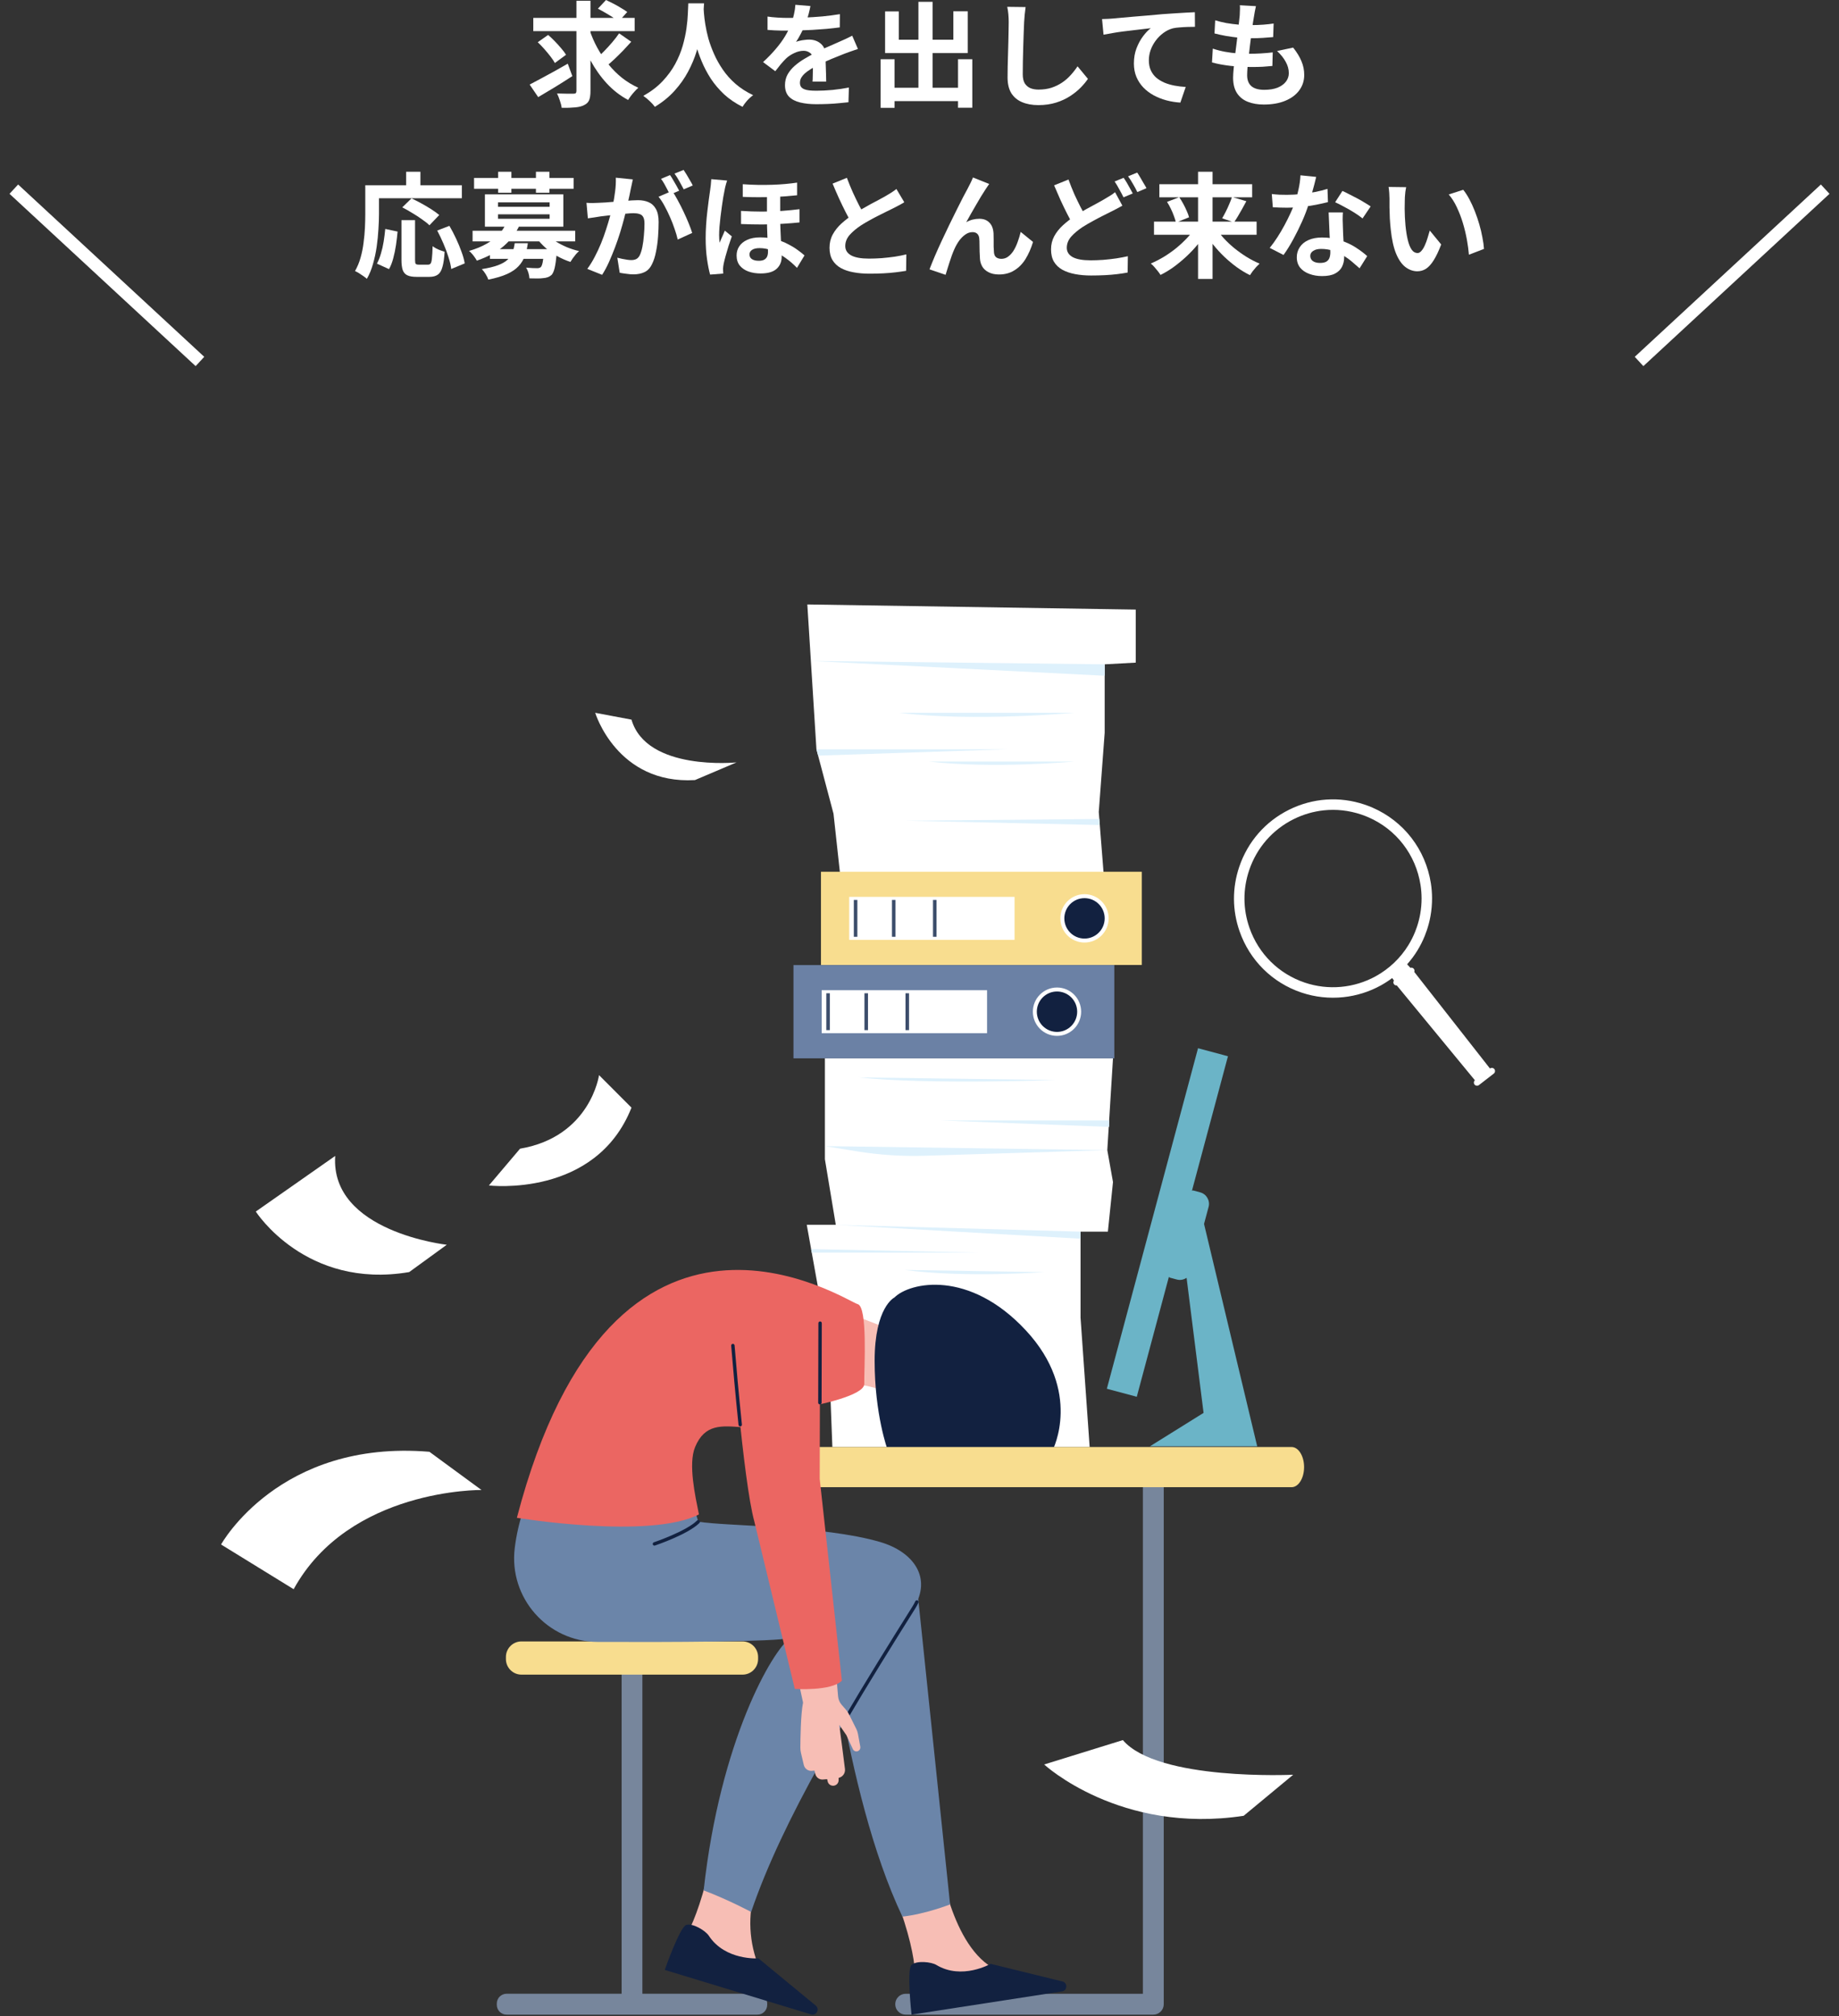 <svg width="290" height="318" viewBox="0 0 290 318" fill="none" xmlns="http://www.w3.org/2000/svg">
<rect x="0" y="0" width="290" height="318" fill="#333333" stroke="none"/>
<path d="M221.741 29.52C221.693 29.736 221.651 29.982 221.615 30.258C221.591 30.534 221.567 30.804 221.543 31.068C221.531 31.332 221.525 31.548 221.525 31.716C221.513 32.112 221.507 32.52 221.507 32.94C221.519 33.36 221.531 33.792 221.543 34.236C221.567 34.668 221.597 35.1 221.633 35.532C221.717 36.396 221.837 37.158 221.993 37.818C222.149 38.478 222.353 38.994 222.605 39.366C222.857 39.726 223.175 39.906 223.559 39.906C223.763 39.906 223.961 39.792 224.153 39.564C224.357 39.336 224.537 39.042 224.693 38.682C224.861 38.31 225.005 37.92 225.125 37.512C225.257 37.104 225.371 36.72 225.467 36.36L227.267 38.556C226.871 39.6 226.475 40.434 226.079 41.058C225.695 41.67 225.293 42.114 224.873 42.39C224.453 42.654 223.997 42.786 223.505 42.786C222.857 42.786 222.239 42.57 221.651 42.138C221.075 41.706 220.583 41.01 220.175 40.05C219.767 39.078 219.479 37.788 219.311 36.18C219.251 35.628 219.203 35.046 219.167 34.434C219.143 33.822 219.125 33.24 219.113 32.688C219.113 32.136 219.113 31.68 219.113 31.32C219.113 31.068 219.101 30.768 219.077 30.42C219.053 30.072 219.017 29.76 218.969 29.484L221.741 29.52ZM230.741 29.934C231.077 30.342 231.401 30.84 231.713 31.428C232.025 32.016 232.313 32.646 232.577 33.318C232.841 33.99 233.075 34.68 233.279 35.388C233.483 36.084 233.645 36.768 233.765 37.44C233.897 38.1 233.981 38.706 234.017 39.258L231.641 40.176C231.581 39.444 231.473 38.646 231.317 37.782C231.161 36.918 230.951 36.048 230.687 35.172C230.423 34.296 230.105 33.468 229.733 32.688C229.373 31.908 228.947 31.236 228.455 30.672L230.741 29.934Z" fill="white"/>
<path d="M200.554 30.6C200.938 30.648 201.346 30.684 201.778 30.708C202.222 30.72 202.612 30.726 202.948 30.726C203.692 30.726 204.442 30.684 205.198 30.6C205.966 30.516 206.704 30.408 207.412 30.276C208.12 30.132 208.762 29.97 209.338 29.79L209.41 31.878C208.894 32.01 208.276 32.148 207.556 32.292C206.848 32.424 206.098 32.538 205.306 32.634C204.514 32.718 203.734 32.76 202.966 32.76C202.606 32.76 202.24 32.754 201.868 32.742C201.496 32.73 201.112 32.712 200.716 32.688L200.554 30.6ZM207.556 27.9C207.484 28.2 207.388 28.59 207.268 29.07C207.148 29.55 207.01 30.054 206.854 30.582C206.71 31.11 206.554 31.632 206.386 32.148C206.122 33.012 205.774 33.93 205.342 34.902C204.91 35.874 204.442 36.822 203.938 37.746C203.434 38.67 202.924 39.492 202.408 40.212L200.23 39.096C200.638 38.592 201.04 38.034 201.436 37.422C201.832 36.81 202.204 36.18 202.552 35.532C202.9 34.884 203.212 34.26 203.488 33.66C203.776 33.048 204.004 32.496 204.172 32.004C204.4 31.368 204.598 30.66 204.766 29.88C204.946 29.088 205.048 28.344 205.072 27.648L207.556 27.9ZM211.768 33.498C211.744 33.882 211.732 34.266 211.732 34.65C211.744 35.022 211.756 35.406 211.768 35.802C211.78 36.078 211.792 36.432 211.804 36.864C211.828 37.284 211.852 37.734 211.876 38.214C211.9 38.682 211.918 39.132 211.93 39.564C211.954 39.984 211.966 40.32 211.966 40.572C211.966 41.124 211.852 41.628 211.624 42.084C211.396 42.528 211.03 42.882 210.526 43.146C210.034 43.41 209.356 43.542 208.492 43.542C207.748 43.542 207.076 43.428 206.476 43.2C205.876 42.984 205.396 42.66 205.036 42.228C204.676 41.784 204.496 41.232 204.496 40.572C204.496 39.984 204.652 39.456 204.964 38.988C205.276 38.508 205.726 38.136 206.314 37.872C206.914 37.596 207.634 37.458 208.474 37.458C209.53 37.458 210.502 37.608 211.39 37.908C212.278 38.196 213.076 38.568 213.784 39.024C214.492 39.48 215.098 39.936 215.602 40.392L214.396 42.318C214.072 42.03 213.7 41.706 213.28 41.346C212.872 40.986 212.41 40.65 211.894 40.338C211.39 40.026 210.838 39.768 210.238 39.564C209.65 39.36 209.014 39.258 208.33 39.258C207.814 39.258 207.4 39.36 207.088 39.564C206.776 39.768 206.62 40.032 206.62 40.356C206.62 40.692 206.752 40.962 207.016 41.166C207.292 41.37 207.676 41.472 208.168 41.472C208.576 41.472 208.9 41.406 209.14 41.274C209.38 41.13 209.548 40.932 209.644 40.68C209.74 40.416 209.788 40.122 209.788 39.798C209.788 39.522 209.776 39.132 209.752 38.628C209.728 38.124 209.698 37.566 209.662 36.954C209.638 36.342 209.614 35.73 209.59 35.118C209.566 34.506 209.542 33.966 209.518 33.498H211.768ZM214.864 34.452C214.516 34.164 214.084 33.858 213.568 33.534C213.052 33.21 212.518 32.904 211.966 32.616C211.426 32.316 210.952 32.076 210.544 31.896L211.696 30.114C212.02 30.258 212.386 30.438 212.794 30.654C213.214 30.858 213.634 31.074 214.054 31.302C214.486 31.53 214.882 31.758 215.242 31.986C215.614 32.202 215.914 32.394 216.142 32.562L214.864 34.452Z" fill="white"/>
<path d="M181.979 34.956H198.161V37.026H181.979V34.956ZM182.825 29.052H197.459V31.122H182.825V29.052ZM188.927 27.09H191.213V43.992H188.927V27.09ZM194.273 31.068L196.541 31.734C196.325 32.142 196.103 32.55 195.875 32.958C195.647 33.366 195.425 33.75 195.209 34.11C194.993 34.47 194.789 34.788 194.597 35.064L192.725 34.434C192.905 34.134 193.091 33.792 193.283 33.408C193.487 33.012 193.673 32.61 193.841 32.202C194.021 31.794 194.165 31.416 194.273 31.068ZM184.031 31.842L185.957 31.104C186.185 31.428 186.401 31.782 186.605 32.166C186.809 32.538 186.989 32.91 187.145 33.282C187.313 33.642 187.433 33.972 187.505 34.272L185.435 35.1C185.375 34.8 185.273 34.464 185.129 34.092C184.997 33.72 184.835 33.336 184.643 32.94C184.451 32.532 184.247 32.166 184.031 31.842ZM188.567 35.802L190.313 36.504C189.893 37.212 189.407 37.902 188.855 38.574C188.315 39.234 187.721 39.864 187.073 40.464C186.437 41.052 185.777 41.598 185.093 42.102C184.409 42.594 183.713 43.014 183.005 43.362C182.897 43.182 182.753 42.978 182.573 42.75C182.393 42.522 182.207 42.3 182.015 42.084C181.823 41.868 181.643 41.694 181.475 41.562C182.171 41.262 182.861 40.908 183.545 40.5C184.229 40.08 184.883 39.618 185.507 39.114C186.131 38.598 186.701 38.064 187.217 37.512C187.745 36.948 188.195 36.378 188.567 35.802ZM191.645 35.82C192.005 36.396 192.437 36.966 192.941 37.53C193.457 38.094 194.021 38.628 194.633 39.132C195.257 39.636 195.905 40.098 196.577 40.518C197.261 40.938 197.945 41.292 198.629 41.58C198.473 41.724 198.293 41.904 198.089 42.12C197.897 42.336 197.711 42.558 197.531 42.786C197.363 43.014 197.225 43.218 197.117 43.398C196.409 43.05 195.713 42.63 195.029 42.138C194.357 41.646 193.703 41.1 193.067 40.5C192.443 39.9 191.861 39.264 191.321 38.592C190.781 37.92 190.301 37.23 189.881 36.522L191.645 35.82Z" fill="white"/>
<path d="M176.992 32.436C176.704 32.604 176.41 32.766 176.11 32.922C175.822 33.066 175.516 33.222 175.192 33.39C174.82 33.57 174.388 33.786 173.896 34.038C173.416 34.278 172.906 34.548 172.366 34.848C171.826 35.136 171.28 35.454 170.728 35.802C169.984 36.294 169.378 36.804 168.91 37.332C168.454 37.86 168.226 38.442 168.226 39.078C168.226 39.714 168.538 40.206 169.162 40.554C169.786 40.89 170.728 41.058 171.988 41.058C172.6 41.058 173.26 41.034 173.968 40.986C174.676 40.926 175.366 40.848 176.038 40.752C176.722 40.644 177.328 40.53 177.856 40.41L177.82 42.984C177.316 43.08 176.764 43.164 176.164 43.236C175.576 43.308 174.94 43.362 174.256 43.398C173.572 43.434 172.834 43.452 172.042 43.452C171.154 43.452 170.326 43.38 169.558 43.236C168.79 43.092 168.118 42.864 167.542 42.552C166.978 42.24 166.534 41.82 166.21 41.292C165.898 40.764 165.742 40.11 165.742 39.33C165.742 38.574 165.91 37.884 166.246 37.26C166.582 36.636 167.038 36.06 167.614 35.532C168.19 35.004 168.832 34.506 169.54 34.038C170.116 33.666 170.686 33.324 171.25 33.012C171.826 32.688 172.366 32.394 172.87 32.13C173.386 31.854 173.824 31.608 174.184 31.392C174.52 31.2 174.82 31.02 175.084 30.852C175.36 30.684 175.612 30.504 175.84 30.312L176.992 32.436ZM168.496 28.314C168.784 29.106 169.09 29.874 169.414 30.618C169.75 31.35 170.08 32.034 170.404 32.67C170.74 33.306 171.046 33.87 171.322 34.362L169.288 35.568C168.964 35.016 168.628 34.398 168.28 33.714C167.932 33.03 167.584 32.31 167.236 31.554C166.9 30.786 166.564 30.012 166.228 29.232L168.496 28.314ZM177.19 28.044C177.346 28.26 177.514 28.518 177.694 28.818C177.874 29.118 178.042 29.418 178.198 29.718C178.366 30.018 178.51 30.282 178.63 30.51L177.172 31.122C176.992 30.75 176.77 30.33 176.506 29.862C176.254 29.382 176.008 28.968 175.768 28.62L177.19 28.044ZM179.332 27.216C179.488 27.444 179.656 27.714 179.836 28.026C180.016 28.326 180.19 28.626 180.358 28.926C180.538 29.214 180.682 29.466 180.79 29.682L179.35 30.294C179.17 29.91 178.942 29.484 178.666 29.016C178.402 28.548 178.144 28.146 177.892 27.81L179.332 27.216Z" fill="white"/>
<path d="M155.991 29.016C155.907 29.136 155.811 29.274 155.703 29.43C155.607 29.574 155.511 29.718 155.415 29.862C155.199 30.186 154.959 30.564 154.695 30.996C154.443 31.416 154.179 31.866 153.903 32.346C153.627 32.814 153.357 33.282 153.093 33.75C152.841 34.218 152.601 34.65 152.373 35.046C152.709 34.854 153.051 34.716 153.399 34.632C153.747 34.548 154.095 34.506 154.443 34.506C155.115 34.506 155.643 34.71 156.027 35.118C156.423 35.514 156.639 36.09 156.675 36.846C156.687 37.11 156.693 37.428 156.693 37.8C156.693 38.172 156.693 38.544 156.693 38.916C156.705 39.288 156.723 39.6 156.747 39.852C156.783 40.2 156.909 40.452 157.125 40.608C157.353 40.752 157.617 40.824 157.917 40.824C158.301 40.824 158.649 40.71 158.961 40.482C159.285 40.254 159.573 39.942 159.825 39.546C160.077 39.138 160.293 38.682 160.473 38.178C160.665 37.662 160.827 37.128 160.959 36.576L162.903 38.16C162.591 39.18 162.195 40.08 161.715 40.86C161.235 41.628 160.647 42.222 159.951 42.642C159.267 43.074 158.463 43.29 157.539 43.29C156.879 43.29 156.327 43.17 155.883 42.93C155.439 42.702 155.109 42.402 154.893 42.03C154.677 41.646 154.557 41.232 154.533 40.788C154.509 40.464 154.491 40.104 154.479 39.708C154.479 39.312 154.473 38.928 154.461 38.556C154.461 38.172 154.449 37.86 154.425 37.62C154.401 37.308 154.299 37.062 154.119 36.882C153.939 36.702 153.687 36.612 153.363 36.612C152.967 36.612 152.589 36.738 152.229 36.99C151.869 37.242 151.539 37.572 151.239 37.98C150.951 38.388 150.699 38.838 150.483 39.33C150.363 39.594 150.237 39.906 150.105 40.266C149.973 40.626 149.847 40.998 149.727 41.382C149.607 41.766 149.493 42.126 149.385 42.462C149.277 42.81 149.187 43.104 149.115 43.344L146.577 42.48C146.805 41.88 147.081 41.196 147.405 40.428C147.741 39.648 148.107 38.832 148.503 37.98C148.899 37.128 149.301 36.282 149.709 35.442C150.117 34.602 150.507 33.81 150.879 33.066C151.251 32.31 151.581 31.656 151.869 31.104C152.169 30.54 152.397 30.114 152.553 29.826C152.673 29.586 152.811 29.316 152.967 29.016C153.123 28.716 153.279 28.374 153.435 27.99L155.991 29.016Z" fill="white"/>
<path d="M142.6 31.896C142.336 32.064 142.054 32.226 141.754 32.382C141.466 32.538 141.154 32.7 140.818 32.868C140.542 33.012 140.2 33.18 139.792 33.372C139.396 33.564 138.964 33.78 138.496 34.02C138.04 34.248 137.578 34.494 137.11 34.758C136.642 35.01 136.204 35.268 135.796 35.532C135.052 36.024 134.446 36.534 133.978 37.062C133.522 37.59 133.294 38.172 133.294 38.808C133.294 39.444 133.606 39.936 134.23 40.284C134.854 40.62 135.79 40.788 137.038 40.788C137.662 40.788 138.322 40.764 139.018 40.716C139.726 40.656 140.422 40.578 141.106 40.482C141.79 40.374 142.396 40.254 142.924 40.122L142.888 42.714C142.384 42.798 141.832 42.876 141.232 42.948C140.644 43.02 140.002 43.074 139.306 43.11C138.622 43.146 137.89 43.164 137.11 43.164C136.21 43.164 135.376 43.092 134.608 42.948C133.852 42.816 133.186 42.594 132.61 42.282C132.046 41.97 131.602 41.55 131.278 41.022C130.966 40.494 130.81 39.846 130.81 39.078C130.81 38.31 130.978 37.614 131.314 36.99C131.65 36.366 132.106 35.79 132.682 35.262C133.27 34.734 133.912 34.236 134.608 33.768C135.04 33.48 135.496 33.204 135.976 32.94C136.456 32.664 136.924 32.4 137.38 32.148C137.848 31.896 138.28 31.668 138.676 31.464C139.084 31.248 139.42 31.062 139.684 30.906C140.032 30.702 140.338 30.516 140.602 30.348C140.866 30.18 141.118 30 141.358 29.808L142.6 31.896ZM133.546 28.044C133.846 28.836 134.158 29.598 134.482 30.33C134.818 31.062 135.148 31.746 135.472 32.382C135.808 33.018 136.114 33.588 136.39 34.092L134.356 35.298C134.032 34.746 133.696 34.128 133.348 33.444C133 32.76 132.652 32.04 132.304 31.284C131.956 30.516 131.62 29.742 131.296 28.962L133.546 28.044Z" fill="white"/>
<path d="M123.033 30.06C123.033 30.516 123.033 30.996 123.033 31.5C123.033 32.004 123.033 32.502 123.033 32.994C123.033 33.474 123.033 33.9 123.033 34.272C123.033 34.908 123.045 35.514 123.069 36.09C123.093 36.654 123.117 37.194 123.141 37.71C123.177 38.214 123.207 38.7 123.231 39.168C123.255 39.636 123.267 40.068 123.267 40.464C123.267 41.268 123.003 41.91 122.475 42.39C121.947 42.882 121.101 43.128 119.937 43.128C119.241 43.128 118.605 43.026 118.029 42.822C117.465 42.618 117.009 42.306 116.661 41.886C116.325 41.466 116.157 40.932 116.157 40.284C116.157 39.756 116.295 39.282 116.571 38.862C116.847 38.43 117.261 38.088 117.813 37.836C118.365 37.572 119.049 37.44 119.865 37.44C120.765 37.44 121.581 37.542 122.313 37.746C123.057 37.95 123.717 38.208 124.293 38.52C124.881 38.82 125.391 39.132 125.823 39.456C126.255 39.768 126.603 40.044 126.867 40.284L125.679 42.246C125.115 41.658 124.503 41.13 123.843 40.662C123.183 40.194 122.511 39.822 121.827 39.546C121.143 39.27 120.465 39.132 119.793 39.132C119.277 39.132 118.881 39.222 118.605 39.402C118.329 39.582 118.191 39.822 118.191 40.122C118.191 40.458 118.323 40.71 118.587 40.878C118.851 41.046 119.205 41.13 119.649 41.13C120.009 41.13 120.291 41.076 120.495 40.968C120.711 40.848 120.867 40.686 120.963 40.482C121.059 40.266 121.107 40.014 121.107 39.726C121.107 39.45 121.101 39.108 121.089 38.7C121.077 38.292 121.053 37.842 121.017 37.35C120.993 36.846 120.975 36.342 120.963 35.838C120.951 35.322 120.945 34.83 120.945 34.362C120.945 33.87 120.945 33.348 120.945 32.796C120.945 32.232 120.945 31.71 120.945 31.23C120.945 30.738 120.945 30.348 120.945 30.06H123.033ZM116.859 33.264C117.987 33.336 119.091 33.372 120.171 33.372C121.263 33.372 122.307 33.336 123.303 33.264C124.299 33.192 125.223 33.102 126.075 32.994V35.082C125.295 35.166 124.401 35.238 123.393 35.298C122.397 35.358 121.341 35.394 120.225 35.406C119.121 35.406 117.999 35.382 116.859 35.334V33.264ZM117.129 29.052C117.945 29.112 118.743 29.148 119.523 29.16C120.315 29.172 121.077 29.166 121.809 29.142C122.541 29.118 123.231 29.076 123.879 29.016C124.539 28.956 125.145 28.884 125.697 28.8V30.798C125.157 30.858 124.563 30.912 123.915 30.96C123.267 31.008 122.571 31.044 121.827 31.068C121.095 31.092 120.333 31.104 119.541 31.104C118.761 31.104 117.957 31.086 117.129 31.05V29.052ZM114.663 28.476C114.615 28.596 114.561 28.764 114.501 28.98C114.441 29.196 114.387 29.406 114.339 29.61C114.303 29.814 114.273 29.97 114.249 30.078C114.189 30.33 114.123 30.672 114.051 31.104C113.979 31.524 113.907 32.004 113.835 32.544C113.763 33.084 113.691 33.636 113.619 34.2C113.559 34.752 113.505 35.28 113.457 35.784C113.421 36.276 113.403 36.702 113.403 37.062C113.403 37.242 113.409 37.446 113.421 37.674C113.433 37.902 113.451 38.106 113.475 38.286C113.559 38.082 113.649 37.872 113.745 37.656C113.841 37.428 113.937 37.212 114.033 37.008C114.129 36.792 114.219 36.582 114.303 36.378L115.401 37.278C115.233 37.77 115.059 38.286 114.879 38.826C114.711 39.366 114.561 39.876 114.429 40.356C114.297 40.836 114.195 41.244 114.123 41.58C114.099 41.7 114.075 41.844 114.051 42.012C114.027 42.168 114.015 42.3 114.015 42.408C114.027 42.504 114.033 42.618 114.033 42.75C114.033 42.894 114.039 43.026 114.051 43.146L111.981 43.308C111.801 42.672 111.639 41.862 111.495 40.878C111.351 39.882 111.279 38.772 111.279 37.548C111.279 36.876 111.303 36.174 111.351 35.442C111.399 34.698 111.465 33.984 111.549 33.3C111.633 32.604 111.711 31.974 111.783 31.41C111.867 30.834 111.933 30.372 111.981 30.024C112.017 29.784 112.053 29.502 112.089 29.178C112.125 28.854 112.149 28.548 112.161 28.26L114.663 28.476Z" fill="white"/>
<path d="M99.795 28.296C99.747 28.524 99.693 28.776 99.633 29.052C99.573 29.316 99.519 29.562 99.471 29.79C99.423 30.054 99.363 30.354 99.291 30.69C99.219 31.014 99.147 31.344 99.075 31.68C99.015 32.004 98.949 32.322 98.877 32.634C98.757 33.15 98.607 33.75 98.427 34.434C98.247 35.118 98.037 35.856 97.797 36.648C97.557 37.428 97.287 38.214 96.987 39.006C96.687 39.798 96.369 40.572 96.033 41.328C95.697 42.072 95.337 42.744 94.953 43.344L92.613 42.408C93.033 41.844 93.423 41.214 93.783 40.518C94.155 39.81 94.491 39.09 94.791 38.358C95.091 37.614 95.355 36.882 95.583 36.162C95.823 35.43 96.027 34.752 96.195 34.128C96.375 33.504 96.513 32.97 96.609 32.526C96.777 31.71 96.909 30.924 97.005 30.168C97.101 29.412 97.137 28.698 97.113 28.026L99.795 28.296ZM105.987 30.114C106.275 30.51 106.569 30.996 106.869 31.572C107.181 32.136 107.487 32.736 107.787 33.372C108.087 34.008 108.357 34.62 108.597 35.208C108.837 35.796 109.023 36.306 109.155 36.738L106.869 37.782C106.761 37.278 106.599 36.72 106.383 36.108C106.179 35.496 105.939 34.878 105.663 34.254C105.387 33.618 105.093 33.018 104.781 32.454C104.481 31.89 104.169 31.416 103.845 31.032L105.987 30.114ZM92.487 31.986C92.811 32.01 93.129 32.022 93.441 32.022C93.765 32.01 94.089 31.998 94.413 31.986C94.713 31.974 95.073 31.956 95.493 31.932C95.913 31.896 96.357 31.86 96.825 31.824C97.305 31.788 97.785 31.752 98.265 31.716C98.745 31.668 99.189 31.632 99.597 31.608C100.005 31.584 100.341 31.572 100.605 31.572C101.253 31.572 101.817 31.68 102.297 31.896C102.777 32.1 103.155 32.454 103.431 32.958C103.719 33.462 103.863 34.146 103.863 35.01C103.863 35.718 103.833 36.486 103.773 37.314C103.713 38.142 103.605 38.934 103.449 39.69C103.305 40.446 103.101 41.088 102.837 41.616C102.549 42.24 102.153 42.672 101.649 42.912C101.157 43.152 100.569 43.272 99.885 43.272C99.549 43.272 99.183 43.242 98.787 43.182C98.391 43.134 98.037 43.08 97.725 43.02L97.347 40.644C97.575 40.704 97.827 40.764 98.103 40.824C98.391 40.884 98.661 40.932 98.913 40.968C99.177 41.004 99.387 41.022 99.543 41.022C99.843 41.022 100.107 40.968 100.335 40.86C100.563 40.74 100.749 40.536 100.893 40.248C101.061 39.9 101.199 39.45 101.307 38.898C101.415 38.346 101.493 37.752 101.541 37.116C101.601 36.468 101.631 35.85 101.631 35.262C101.631 34.782 101.559 34.428 101.415 34.2C101.283 33.972 101.085 33.822 100.821 33.75C100.569 33.666 100.257 33.624 99.885 33.624C99.609 33.624 99.237 33.648 98.769 33.696C98.301 33.732 97.797 33.78 97.257 33.84C96.729 33.888 96.237 33.942 95.781 34.002C95.325 34.062 94.971 34.104 94.719 34.128C94.455 34.176 94.119 34.23 93.711 34.29C93.315 34.338 92.979 34.386 92.703 34.434L92.487 31.986ZM105.663 27.612C105.819 27.828 105.981 28.086 106.149 28.386C106.329 28.686 106.503 28.986 106.671 29.286C106.839 29.586 106.983 29.85 107.103 30.078L105.645 30.708C105.525 30.456 105.387 30.18 105.231 29.88C105.075 29.58 104.913 29.28 104.745 28.98C104.577 28.68 104.409 28.422 104.241 28.206L105.663 27.612ZM107.805 26.802C107.961 27.03 108.129 27.294 108.309 27.594C108.489 27.894 108.663 28.194 108.831 28.494C109.011 28.794 109.149 29.046 109.245 29.25L107.823 29.862C107.631 29.49 107.403 29.07 107.139 28.602C106.875 28.122 106.617 27.714 106.365 27.378L107.805 26.802Z" fill="white"/>
<path d="M77.26 39.294H86.548V40.824H77.26V39.294ZM74.524 36.396H90.706V38.07H74.524V36.396ZM79.78 35.298L81.886 35.622C81.31 36.822 80.494 37.884 79.438 38.808C78.382 39.72 76.966 40.488 75.19 41.112C75.118 40.956 75.01 40.782 74.866 40.59C74.734 40.386 74.584 40.194 74.416 40.014C74.26 39.822 74.11 39.678 73.966 39.582C75.058 39.258 75.988 38.874 76.756 38.43C77.536 37.986 78.172 37.5 78.664 36.972C79.156 36.432 79.528 35.874 79.78 35.298ZM86.296 36.954C86.632 37.338 87.064 37.704 87.592 38.052C88.132 38.388 88.72 38.694 89.356 38.97C89.992 39.234 90.646 39.444 91.318 39.6C91.162 39.732 90.994 39.9 90.814 40.104C90.646 40.308 90.484 40.518 90.328 40.734C90.184 40.938 90.058 41.13 89.95 41.31C89.254 41.082 88.57 40.782 87.898 40.41C87.238 40.026 86.626 39.594 86.062 39.114C85.51 38.622 85.03 38.106 84.622 37.566L86.296 36.954ZM85.792 39.294H87.826C87.826 39.294 87.82 39.384 87.808 39.564C87.808 39.744 87.802 39.894 87.79 40.014C87.694 40.998 87.586 41.748 87.466 42.264C87.346 42.768 87.184 43.134 86.98 43.362C86.788 43.53 86.584 43.65 86.368 43.722C86.152 43.806 85.912 43.854 85.648 43.866C85.42 43.902 85.114 43.92 84.73 43.92C84.346 43.92 83.932 43.914 83.488 43.902C83.476 43.638 83.422 43.344 83.326 43.02C83.23 42.708 83.11 42.438 82.966 42.21C83.326 42.246 83.668 42.27 83.992 42.282C84.316 42.294 84.556 42.3 84.712 42.3C84.952 42.3 85.138 42.246 85.27 42.138C85.39 42.03 85.492 41.778 85.576 41.382C85.66 40.986 85.732 40.368 85.792 39.528V39.294ZM81.166 38.358H83.236C83.14 39.102 82.978 39.78 82.75 40.392C82.534 40.992 82.204 41.526 81.76 41.994C81.328 42.462 80.728 42.87 79.96 43.218C79.192 43.566 78.208 43.86 77.008 44.1C76.924 43.848 76.78 43.554 76.576 43.218C76.372 42.894 76.174 42.636 75.982 42.444C77.038 42.276 77.884 42.072 78.52 41.832C79.168 41.592 79.672 41.304 80.032 40.968C80.392 40.632 80.65 40.248 80.806 39.816C80.974 39.384 81.094 38.898 81.166 38.358ZM74.758 28.062H90.454V29.772H74.758V28.062ZM78.556 27.09H80.644V30.402H78.556V27.09ZM84.514 27.09H86.638V30.402H84.514V27.09ZM78.538 33.804V34.506H86.674V33.804H78.538ZM78.538 31.914V32.616H86.674V31.914H78.538ZM76.468 30.654H88.834V35.748H76.468V30.654Z" fill="white"/>
<path d="M63.309 34.722H65.451V40.986C65.451 41.322 65.487 41.532 65.559 41.616C65.643 41.7 65.805 41.742 66.045 41.742C66.117 41.742 66.213 41.742 66.333 41.742C66.465 41.742 66.609 41.742 66.765 41.742C66.921 41.742 67.065 41.742 67.197 41.742C67.329 41.742 67.431 41.742 67.503 41.742C67.683 41.742 67.821 41.676 67.917 41.544C68.013 41.4 68.079 41.118 68.115 40.698C68.163 40.278 68.199 39.654 68.223 38.826C68.379 38.946 68.565 39.066 68.781 39.186C69.009 39.306 69.243 39.408 69.483 39.492C69.723 39.576 69.933 39.648 70.113 39.708C70.053 40.728 69.939 41.526 69.771 42.102C69.615 42.678 69.375 43.08 69.051 43.308C68.727 43.548 68.277 43.668 67.701 43.668C67.617 43.668 67.479 43.668 67.287 43.668C67.107 43.668 66.909 43.668 66.693 43.668C66.489 43.668 66.297 43.668 66.117 43.668C65.937 43.668 65.799 43.668 65.703 43.668C65.067 43.668 64.575 43.584 64.227 43.416C63.891 43.26 63.651 42.984 63.507 42.588C63.375 42.192 63.309 41.664 63.309 41.004V34.722ZM60.753 36.108L62.697 36.522C62.637 37.206 62.553 37.914 62.445 38.646C62.337 39.378 62.193 40.074 62.013 40.734C61.845 41.382 61.623 41.952 61.347 42.444L59.439 41.58C59.691 41.112 59.901 40.584 60.069 39.996C60.249 39.408 60.393 38.778 60.501 38.106C60.609 37.434 60.693 36.768 60.753 36.108ZM63.435 32.706L64.893 31.284C65.373 31.512 65.889 31.776 66.441 32.076C66.993 32.376 67.521 32.688 68.025 33.012C68.529 33.336 68.943 33.636 69.267 33.912L67.719 35.532C67.431 35.244 67.041 34.932 66.549 34.596C66.069 34.248 65.553 33.912 65.001 33.588C64.461 33.252 63.939 32.958 63.435 32.706ZM68.943 36.36L70.869 35.622C71.229 36.234 71.577 36.9 71.913 37.62C72.249 38.328 72.537 39.024 72.777 39.708C73.029 40.38 73.197 40.992 73.281 41.544L71.157 42.426C71.097 41.886 70.953 41.268 70.725 40.572C70.509 39.864 70.245 39.15 69.933 38.43C69.621 37.698 69.291 37.008 68.943 36.36ZM64.047 27.09H66.297V30.384H64.047V27.09ZM58.611 29.214H72.831V31.266H58.611V29.214ZM57.603 29.214H59.763V33.75C59.763 34.482 59.733 35.292 59.673 36.18C59.625 37.056 59.535 37.962 59.403 38.898C59.271 39.822 59.079 40.722 58.827 41.598C58.587 42.474 58.263 43.266 57.855 43.974C57.723 43.854 57.537 43.71 57.297 43.542C57.069 43.386 56.835 43.23 56.595 43.074C56.355 42.93 56.151 42.822 55.983 42.75C56.355 42.102 56.649 41.394 56.865 40.626C57.081 39.858 57.237 39.072 57.333 38.268C57.441 37.464 57.513 36.678 57.549 35.91C57.585 35.13 57.603 34.41 57.603 33.75V29.214Z" fill="white"/>
<path d="M198.054 0.972C197.982 1.296 197.922 1.584 197.874 1.836C197.826 2.088 197.784 2.334 197.748 2.574C197.7 2.826 197.64 3.192 197.568 3.672C197.508 4.14 197.436 4.674 197.352 5.274C197.28 5.862 197.202 6.48 197.118 7.128C197.046 7.764 196.974 8.388 196.902 9C196.83 9.612 196.77 10.17 196.722 10.674C196.686 11.178 196.668 11.58 196.668 11.88C196.668 12.624 196.89 13.194 197.334 13.59C197.79 13.974 198.462 14.166 199.35 14.166C200.19 14.166 200.898 14.052 201.474 13.824C202.05 13.584 202.488 13.266 202.788 12.87C203.088 12.474 203.238 12.03 203.238 11.538C203.238 10.926 203.076 10.332 202.752 9.756C202.44 9.168 201.984 8.598 201.384 8.046L203.922 7.506C204.522 8.262 204.96 8.982 205.236 9.666C205.524 10.338 205.668 11.058 205.668 11.826C205.668 12.726 205.41 13.53 204.894 14.238C204.378 14.946 203.64 15.498 202.68 15.894C201.732 16.29 200.598 16.488 199.278 16.488C198.342 16.488 197.508 16.344 196.776 16.056C196.044 15.768 195.474 15.312 195.066 14.688C194.658 14.064 194.454 13.254 194.454 12.258C194.454 11.886 194.484 11.394 194.544 10.782C194.604 10.158 194.676 9.474 194.76 8.73C194.856 7.974 194.952 7.212 195.048 6.444C195.144 5.664 195.228 4.926 195.3 4.23C195.384 3.534 195.45 2.934 195.498 2.43C195.522 2.01 195.534 1.692 195.534 1.476C195.546 1.248 195.54 1.032 195.516 0.828L198.054 0.972ZM191.628 3.204C192.168 3.372 192.756 3.516 193.392 3.636C194.028 3.744 194.682 3.828 195.354 3.888C196.026 3.936 196.662 3.96 197.262 3.96C197.97 3.96 198.63 3.936 199.242 3.888C199.854 3.84 200.388 3.78 200.844 3.708L200.772 5.85C200.232 5.898 199.692 5.94 199.152 5.976C198.612 6.012 197.964 6.03 197.208 6.03C196.596 6.03 195.96 6 195.3 5.94C194.64 5.868 193.986 5.778 193.338 5.67C192.69 5.55 192.084 5.418 191.52 5.274L191.628 3.204ZM191.25 7.668C191.898 7.884 192.552 8.052 193.212 8.172C193.884 8.292 194.544 8.376 195.192 8.424C195.852 8.46 196.482 8.478 197.082 8.478C197.634 8.478 198.228 8.46 198.864 8.424C199.512 8.388 200.124 8.334 200.7 8.262L200.646 10.404C200.142 10.452 199.626 10.494 199.098 10.53C198.57 10.554 198.024 10.566 197.46 10.566C196.26 10.566 195.108 10.506 194.004 10.386C192.9 10.254 191.94 10.074 191.124 9.846L191.25 7.668Z" fill="white"/>
<path d="M173.787 3.006C174.147 2.994 174.489 2.982 174.813 2.97C175.137 2.946 175.389 2.928 175.569 2.916C175.941 2.88 176.397 2.838 176.937 2.79C177.477 2.742 178.083 2.688 178.755 2.628C179.439 2.568 180.165 2.508 180.933 2.448C181.701 2.376 182.499 2.304 183.327 2.232C183.951 2.184 184.575 2.142 185.199 2.106C185.823 2.058 186.411 2.022 186.963 1.998C187.527 1.962 188.013 1.938 188.421 1.926L188.439 4.23C188.115 4.23 187.743 4.236 187.323 4.248C186.903 4.26 186.483 4.284 186.063 4.32C185.655 4.344 185.289 4.392 184.965 4.464C184.425 4.608 183.921 4.854 183.453 5.202C182.997 5.538 182.595 5.94 182.247 6.408C181.899 6.876 181.629 7.38 181.437 7.92C181.257 8.448 181.167 8.982 181.167 9.522C181.167 10.11 181.269 10.632 181.473 11.088C181.677 11.532 181.959 11.916 182.319 12.24C182.691 12.552 183.123 12.816 183.615 13.032C184.107 13.236 184.635 13.392 185.199 13.5C185.775 13.608 186.369 13.68 186.981 13.716L186.135 16.182C185.379 16.134 184.641 16.014 183.921 15.822C183.213 15.63 182.547 15.366 181.923 15.03C181.311 14.694 180.771 14.286 180.303 13.806C179.835 13.314 179.469 12.756 179.205 12.132C178.941 11.496 178.809 10.788 178.809 10.008C178.809 9.132 178.947 8.334 179.223 7.614C179.499 6.894 179.841 6.264 180.249 5.724C180.657 5.172 181.065 4.746 181.473 4.446C181.137 4.482 180.729 4.53 180.249 4.59C179.781 4.638 179.271 4.698 178.719 4.77C178.179 4.83 177.627 4.896 177.063 4.968C176.499 5.04 175.953 5.124 175.425 5.22C174.909 5.304 174.441 5.388 174.021 5.472L173.787 3.006Z" fill="white"/>
<path d="M161.732 1.116C161.684 1.488 161.636 1.89 161.588 2.322C161.552 2.754 161.522 3.15 161.498 3.51C161.486 4.002 161.462 4.602 161.426 5.31C161.402 6.006 161.378 6.738 161.354 7.506C161.342 8.274 161.324 9.03 161.3 9.774C161.288 10.518 161.282 11.166 161.282 11.718C161.282 12.318 161.39 12.798 161.606 13.158C161.834 13.506 162.134 13.758 162.506 13.914C162.878 14.058 163.298 14.13 163.766 14.13C164.51 14.13 165.188 14.034 165.8 13.842C166.412 13.638 166.97 13.368 167.474 13.032C167.978 12.696 168.428 12.306 168.824 11.862C169.232 11.418 169.598 10.95 169.922 10.458L171.56 12.438C171.272 12.87 170.894 13.326 170.426 13.806C169.958 14.286 169.4 14.736 168.752 15.156C168.116 15.576 167.378 15.918 166.538 16.182C165.698 16.446 164.768 16.578 163.748 16.578C162.764 16.578 161.906 16.422 161.174 16.11C160.454 15.81 159.89 15.342 159.482 14.706C159.086 14.058 158.888 13.224 158.888 12.204C158.888 11.712 158.894 11.154 158.906 10.53C158.918 9.894 158.936 9.234 158.96 8.55C158.984 7.866 159.002 7.2 159.014 6.552C159.026 5.892 159.038 5.298 159.05 4.77C159.062 4.242 159.068 3.822 159.068 3.51C159.068 3.078 159.05 2.658 159.014 2.25C158.978 1.83 158.918 1.44 158.834 1.08L161.732 1.116Z" fill="white"/>
<path d="M139.934 13.842H152.228V15.948H139.934V13.842ZM144.83 0.288H147.062V15.138H144.83V0.288ZM138.872 9.342H141.068V17.01H138.872V9.342ZM151.076 9.342H153.326V16.992H151.076V9.342ZM139.574 1.8H141.734V6.264H150.338V1.782H152.606V8.37H139.574V1.8Z" fill="white"/>
<path d="M127.802 0.954C127.742 1.278 127.646 1.698 127.514 2.214C127.382 2.73 127.19 3.312 126.938 3.96C126.746 4.404 126.524 4.866 126.272 5.346C126.032 5.814 125.786 6.234 125.534 6.606C125.69 6.534 125.888 6.474 126.128 6.426C126.368 6.366 126.614 6.324 126.866 6.3C127.13 6.264 127.364 6.246 127.568 6.246C128.324 6.246 128.948 6.462 129.44 6.894C129.944 7.326 130.196 7.968 130.196 8.82C130.196 9.06 130.196 9.354 130.196 9.702C130.208 10.05 130.22 10.416 130.232 10.8C130.244 11.172 130.256 11.538 130.268 11.898C130.28 12.258 130.286 12.582 130.286 12.87H128.126C128.15 12.666 128.162 12.426 128.162 12.15C128.174 11.862 128.18 11.562 128.18 11.25C128.192 10.938 128.198 10.638 128.198 10.35C128.21 10.05 128.216 9.78 128.216 9.54C128.216 8.964 128.06 8.568 127.748 8.352C127.448 8.124 127.112 8.01 126.74 8.01C126.236 8.01 125.726 8.136 125.21 8.388C124.706 8.628 124.28 8.916 123.932 9.252C123.668 9.516 123.398 9.81 123.122 10.134C122.858 10.458 122.57 10.824 122.258 11.232L120.332 9.792C121.112 9.072 121.784 8.376 122.348 7.704C122.924 7.032 123.41 6.366 123.806 5.706C124.202 5.046 124.526 4.386 124.778 3.726C124.958 3.246 125.102 2.748 125.21 2.232C125.33 1.704 125.402 1.212 125.426 0.756L127.802 0.954ZM121.034 2.61C121.49 2.682 122.018 2.736 122.618 2.772C123.218 2.808 123.746 2.826 124.202 2.826C124.994 2.826 125.858 2.808 126.794 2.772C127.742 2.736 128.702 2.676 129.674 2.592C130.646 2.496 131.57 2.376 132.446 2.232L132.428 4.32C131.792 4.404 131.102 4.482 130.358 4.554C129.626 4.614 128.876 4.668 128.108 4.716C127.352 4.752 126.626 4.782 125.93 4.806C125.234 4.818 124.616 4.824 124.076 4.824C123.836 4.824 123.536 4.824 123.176 4.824C122.828 4.812 122.468 4.8 122.096 4.788C121.724 4.764 121.37 4.74 121.034 4.716V2.61ZM135.29 7.722C135.098 7.782 134.87 7.86 134.606 7.956C134.354 8.04 134.096 8.13 133.832 8.226C133.58 8.31 133.352 8.394 133.148 8.478C132.572 8.706 131.888 8.982 131.096 9.306C130.316 9.63 129.5 10.008 128.648 10.44C128.108 10.728 127.652 11.01 127.28 11.286C126.908 11.562 126.626 11.844 126.434 12.132C126.242 12.408 126.146 12.714 126.146 13.05C126.146 13.302 126.2 13.512 126.308 13.68C126.416 13.836 126.578 13.962 126.794 14.058C127.01 14.154 127.28 14.22 127.604 14.256C127.928 14.292 128.312 14.31 128.756 14.31C129.524 14.31 130.37 14.268 131.294 14.184C132.218 14.088 133.076 13.962 133.868 13.806L133.796 16.128C133.412 16.176 132.926 16.224 132.338 16.272C131.75 16.332 131.138 16.374 130.502 16.398C129.878 16.422 129.278 16.434 128.702 16.434C127.766 16.434 126.926 16.344 126.182 16.164C125.438 15.984 124.85 15.678 124.418 15.246C123.998 14.802 123.788 14.196 123.788 13.428C123.788 12.804 123.926 12.24 124.202 11.736C124.49 11.232 124.868 10.776 125.336 10.368C125.804 9.96 126.314 9.594 126.866 9.27C127.43 8.934 127.982 8.628 128.522 8.352C129.074 8.064 129.572 7.818 130.016 7.614C130.46 7.41 130.874 7.23 131.258 7.074C131.654 6.906 132.032 6.738 132.392 6.57C132.74 6.414 133.076 6.264 133.4 6.12C133.724 5.964 134.054 5.802 134.39 5.634L135.29 7.722Z" fill="white"/>
<path d="M108.542 0.522H111.026C111.002 1.026 110.96 1.674 110.9 2.466C110.84 3.258 110.726 4.14 110.558 5.112C110.402 6.072 110.162 7.08 109.838 8.136C109.514 9.192 109.07 10.248 108.506 11.305C107.954 12.348 107.246 13.351 106.382 14.31C105.53 15.258 104.492 16.105 103.268 16.849C103.076 16.573 102.812 16.279 102.476 15.966C102.152 15.655 101.81 15.373 101.45 15.12C102.65 14.448 103.658 13.681 104.474 12.816C105.29 11.953 105.956 11.046 106.472 10.098C106.988 9.138 107.384 8.178 107.66 7.218C107.936 6.246 108.134 5.328 108.254 4.464C108.374 3.6 108.446 2.826 108.47 2.142C108.494 1.458 108.518 0.918 108.542 0.522ZM110.936 1.008C110.948 1.236 110.972 1.596 111.008 2.088C111.044 2.58 111.116 3.168 111.224 3.852C111.332 4.536 111.494 5.28 111.71 6.084C111.938 6.876 112.238 7.692 112.61 8.532C112.982 9.372 113.444 10.194 113.996 10.998C114.548 11.803 115.214 12.546 115.994 13.23C116.786 13.915 117.71 14.508 118.766 15.012C118.418 15.264 118.094 15.559 117.794 15.895C117.506 16.23 117.272 16.549 117.092 16.849C115.988 16.297 115.022 15.643 114.194 14.886C113.378 14.118 112.676 13.29 112.088 12.402C111.512 11.502 111.032 10.591 110.648 9.666C110.264 8.742 109.952 7.836 109.712 6.948C109.484 6.048 109.31 5.214 109.19 4.446C109.07 3.678 108.986 3.012 108.938 2.448C108.902 1.884 108.872 1.476 108.848 1.224L110.936 1.008Z" fill="white"/>
<path d="M84.097 2.826H100.081V4.914H84.097V2.826ZM92.954 4.662C93.278 5.658 93.692 6.618 94.195 7.542C94.7 8.454 95.275 9.312 95.924 10.116C96.572 10.92 97.291 11.64 98.084 12.276C98.876 12.9 99.734 13.422 100.657 13.842C100.489 13.986 100.303 14.172 100.099 14.4C99.895 14.616 99.698 14.85 99.505 15.102C99.326 15.342 99.175 15.564 99.055 15.768C97.796 15.096 96.674 14.226 95.689 13.158C94.706 12.09 93.847 10.878 93.115 9.522C92.383 8.154 91.766 6.696 91.261 5.148L92.954 4.662ZM97.633 5.256L99.541 6.588C99.133 7.044 98.701 7.512 98.246 7.992C97.79 8.46 97.334 8.91 96.877 9.342C96.421 9.762 95.996 10.14 95.6 10.476L94.016 9.27C94.4 8.934 94.814 8.538 95.257 8.082C95.701 7.626 96.133 7.152 96.553 6.66C96.974 6.168 97.334 5.7 97.633 5.256ZM94.285 1.368L95.564 0C95.924 0.168 96.314 0.36 96.734 0.576C97.153 0.792 97.555 1.02 97.939 1.26C98.335 1.488 98.659 1.698 98.912 1.89L97.561 3.402C97.322 3.198 97.016 2.976 96.644 2.736C96.272 2.496 95.876 2.256 95.456 2.016C95.047 1.776 94.657 1.56 94.285 1.368ZM84.799 6.66L86.438 5.508C86.785 5.808 87.139 6.144 87.499 6.516C87.859 6.888 88.195 7.26 88.507 7.632C88.82 7.992 89.072 8.328 89.263 8.64L87.499 9.936C87.332 9.624 87.097 9.276 86.797 8.892C86.498 8.508 86.174 8.118 85.826 7.722C85.478 7.326 85.135 6.972 84.799 6.66ZM90.901 0.126H93.115V14.346C93.115 14.982 93.043 15.468 92.9 15.804C92.755 16.14 92.492 16.398 92.108 16.578C91.748 16.77 91.273 16.89 90.686 16.938C90.097 16.998 89.395 17.022 88.579 17.01C88.543 16.698 88.448 16.32 88.291 15.876C88.147 15.432 87.998 15.054 87.841 14.742C88.394 14.766 88.915 14.778 89.407 14.778C89.912 14.778 90.254 14.778 90.433 14.778C90.602 14.778 90.722 14.748 90.793 14.688C90.865 14.616 90.901 14.502 90.901 14.346V0.126ZM83.522 13.338C84.025 13.074 84.602 12.768 85.249 12.42C85.909 12.072 86.606 11.694 87.338 11.286C88.082 10.866 88.814 10.452 89.534 10.044L90.254 12.006C89.353 12.594 88.424 13.182 87.463 13.77C86.516 14.346 85.651 14.862 84.871 15.318L83.522 13.338Z" fill="white"/>
<path d="M257.791 56.276L259.15 57.743L288.5 30.567L287.142 29.1L257.791 56.276Z" fill="white"/>
<path d="M32.209 56.276L30.85 57.743L1.5 30.567L2.858 29.1L32.209 56.276Z" fill="white"/>
<g clip-path="url(#clip0_14284_1446)">
<path d="M132.696 139.846L131.44 128.336L128.747 118.174L127.311 95.333L179.104 96.142V104.506L174.202 104.775V115.566L173.269 128.066L174.202 139.846H132.696Z" fill="white"/>
<path d="M131.26 228.219L130.646 212.216L127.221 193.172H131.799L130.082 182.831V166.914H175.513L174.615 181.392L175.513 186.428L174.705 194.252H170.396V207.83L171.832 228.219H131.26Z" fill="white"/>
<path d="M130.081 205.677L145.767 211.747L143.949 221.391C143.949 221.391 138.092 217.682 131.158 218.154L130.081 205.677Z" fill="#F7BEB5"/>
<path d="M141.044 204.638C141.044 204.638 137.925 206.122 137.925 214.62C137.925 223.118 139.967 228.648 139.967 228.648H166.021C166.021 228.648 170.733 219.476 161.779 209.831C152.826 200.187 143.468 202.21 141.044 204.638Z" fill="#122140"/>
<path d="M181.871 317.744H142.819C141.911 317.744 141.175 317.007 141.175 316.097C141.175 315.187 141.911 314.45 142.819 314.45H180.227V231.387C180.227 230.477 180.963 229.739 181.871 229.739C182.78 229.739 183.516 230.477 183.516 231.387V316.097C183.516 317.007 182.779 317.744 181.871 317.744Z" fill="#77869C"/>
<path d="M203.68 228.22H124.22C123.677 228.22 123.185 228.575 122.829 229.147C122.474 229.72 122.253 230.513 122.253 231.387C122.253 233.136 123.134 234.554 124.22 234.554H203.68C204.223 234.554 204.715 234.2 205.07 233.626C205.427 233.053 205.647 232.261 205.647 231.387C205.647 229.638 204.766 228.22 203.68 228.22Z" fill="#F8DD8F"/>
<path d="M101.3 262.331H98.027V316.193H101.3V262.331Z" fill="#77869C"/>
<path d="M117.093 258.878H82.234C80.878 258.878 79.779 259.979 79.779 261.337V261.658C79.779 263.016 80.878 264.117 82.234 264.117H117.093C118.449 264.117 119.548 263.016 119.548 261.658V261.337C119.548 259.979 118.449 258.878 117.093 258.878Z" fill="#F8DD8F"/>
<path d="M119.44 314.446H79.887C79.034 314.446 78.342 315.139 78.342 315.994V316.196C78.342 317.051 79.034 317.744 79.887 317.744H119.44C120.293 317.744 120.985 317.051 120.985 316.196V315.994C120.985 315.139 120.293 314.446 119.44 314.446Z" fill="#77869C"/>
<path d="M107.249 306.76C107.249 306.76 110.857 302.886 113.183 287.505L122.289 289.857L119.628 296.509C118.049 300.454 117.894 304.827 119.19 308.876L120.768 313.811L107.249 306.76Z" fill="#F7BEB5"/>
<path d="M144.224 313.172C144.224 313.172 145.462 308.354 139.146 294.123L147.862 291.73C147.862 291.73 149.361 305.293 155.852 309.914L159.392 313.662L144.224 313.172Z" fill="#F7BEB5"/>
<path d="M143.744 317.744L167.473 314.078C168.306 313.949 168.398 312.783 167.596 312.525L156.218 309.728C156.218 309.728 151.681 312.335 147.654 309.901C146.848 309.415 144.532 309.177 143.741 309.903C142.949 310.628 143.744 317.744 143.744 317.744Z" fill="#122140"/>
<path d="M129.964 249.503C129.964 249.503 132.826 282.347 142.307 302.284C146.026 301.859 149.824 300.356 149.824 300.356L144.521 249.503L129.964 249.503Z" fill="#6B85A9"/>
<path d="M144.086 253.565C133.823 269.905 123.418 286.896 118.452 301.549C118.452 301.549 114.998 299.682 110.963 298.142C113.559 274.496 121.777 260.325 124.62 258.333C122.252 258.958 105.464 259.004 94.208 258.957C86.317 258.924 80.209 251.998 81.172 244.151C82.15 236.187 86.299 228.746 91.297 227.723L108.894 230.316C107.778 233.002 110.122 239.995 110.122 239.995C114.522 240.736 129.769 240.564 138.783 243.197C144.083 244.745 147.026 248.884 144.086 253.565Z" fill="#6B85A9"/>
<path d="M133.202 271.602C133.156 271.602 133.109 271.59 133.066 271.565C132.938 271.489 132.896 271.324 132.971 271.196C136.46 265.254 140.265 259.141 143.858 253.421C144.042 253.128 144.206 252.831 144.345 252.538C144.409 252.404 144.569 252.347 144.703 252.411C144.837 252.475 144.894 252.635 144.83 252.77C144.682 253.081 144.508 253.397 144.312 253.708C140.722 259.424 136.919 265.532 133.434 271.469C133.383 271.554 133.294 271.602 133.202 271.602Z" fill="#122140"/>
<path d="M104.829 310.689L127.903 317.706C128.712 317.953 129.301 316.937 128.687 316.354L119.601 308.866C119.601 308.866 114.362 309.25 111.773 305.292C111.255 304.501 109.261 303.277 108.23 303.589C107.198 303.901 104.829 310.689 104.829 310.689Z" fill="#122140"/>
<path d="M136.288 218.279C136.311 220.153 128.388 221.678 128.388 221.678C120.285 229.457 112.669 220.86 109.613 228.224C108.498 230.91 109.648 235.998 110.218 238.849C102.428 242.833 81.508 239.382 81.508 239.382C96.791 180.852 133.564 205.288 135.236 205.677C136.857 206.052 136.26 215.724 136.288 218.279Z" fill="#EB6662"/>
<path d="M124.619 258.602C124.576 258.602 124.534 258.592 124.494 258.571C124.363 258.501 124.312 258.338 124.382 258.207C125.441 256.204 128.534 254.895 128.665 254.84C128.802 254.783 128.959 254.848 129.016 254.985C129.074 255.122 129.009 255.28 128.872 255.337C128.842 255.349 125.825 256.627 124.857 258.459C124.808 258.55 124.715 258.602 124.619 258.602Z" fill="#122140"/>
<path d="M103.2 243.769C103.088 243.769 102.984 243.698 102.946 243.586C102.898 243.445 102.974 243.292 103.115 243.245C103.166 243.228 108.232 241.506 109.931 239.805C110.036 239.699 110.206 239.699 110.311 239.805C110.416 239.909 110.416 240.08 110.311 240.185C108.523 241.976 103.499 243.683 103.286 243.755C103.257 243.764 103.229 243.769 103.2 243.769Z" fill="#122140"/>
<path d="M131.418 258.878L132.161 267.546C132.203 268.039 132.402 268.505 132.728 268.877L133.361 269.6C133.569 269.837 133.746 270.1 133.887 270.383L135.036 272.687C135.159 272.934 135.247 273.198 135.296 273.469L135.664 275.495C135.714 275.771 135.573 276.046 135.32 276.167C135.009 276.314 134.638 276.18 134.493 275.868L133.472 273.667L132.344 272.031L132.787 275.386L133.245 278.989C133.329 279.647 132.896 280.26 132.248 280.4V280.762C132.248 281.19 131.942 281.555 131.522 281.628C131.061 281.708 130.619 281.413 130.516 280.956L130.436 280.602L129.772 280.657C129.219 280.703 128.714 280.344 128.576 279.805L128.434 279.253L128.04 279.29C127.442 279.346 126.895 278.952 126.756 278.367L126.305 276.456C126.242 276.189 126.211 275.917 126.212 275.643C126.218 274.333 126.265 270.294 126.638 268.529L124.978 260.863L131.418 258.878Z" fill="#F7BEB5"/>
<path d="M115.372 209.719C115.372 209.719 117.167 233.492 118.963 239.995L125.336 266.372C125.336 266.372 131.081 266.754 132.763 265.068L129.263 233.234L129.33 206.122C129.33 206.122 118.312 199.692 115.372 209.719Z" fill="#EB6662"/>
<path d="M116.728 224.971C116.592 224.971 116.475 224.869 116.461 224.73C115.959 219.946 115.555 215.297 115.304 212.238C115.291 212.09 115.402 211.96 115.549 211.948C115.699 211.938 115.827 212.046 115.839 212.194C116.09 215.25 116.494 219.895 116.995 224.674C117.011 224.822 116.904 224.955 116.756 224.97C116.746 224.971 116.737 224.971 116.728 224.971Z" fill="#122140"/>
<path d="M129.292 221.498H129.292C129.143 221.497 129.023 221.376 129.023 221.227L129.055 208.683C129.055 208.534 129.175 208.414 129.323 208.414H129.324C129.472 208.415 129.592 208.535 129.592 208.684L129.561 221.229C129.56 221.377 129.44 221.498 129.292 221.498Z" fill="#122140"/>
<path d="M175.721 152.209H125.126V166.914H175.721V152.209Z" fill="#6B81A5"/>
<path d="M155.654 156.172H129.576V162.951H155.654V156.172Z" fill="white"/>
<path d="M166.683 163.374C168.785 163.374 170.49 161.667 170.49 159.561C170.49 157.455 168.785 155.748 166.683 155.748C164.581 155.748 162.877 157.455 162.877 159.561C162.877 161.667 164.581 163.374 166.683 163.374Z" fill="white"/>
<path d="M166.684 156.374C168.441 156.374 169.865 157.801 169.865 159.561C169.865 161.322 168.441 162.749 166.684 162.749C164.926 162.749 163.502 161.322 163.502 159.561C163.502 157.801 164.926 156.374 166.684 156.374Z" fill="#122140"/>
<path d="M130.864 156.654H130.305V162.469H130.864V156.654Z" fill="#3C4D6B"/>
<path d="M136.879 156.654H136.319V162.469H136.879V156.654Z" fill="#3C4D6B"/>
<path d="M143.351 156.654H142.792V162.469H143.351V156.654Z" fill="#3C4D6B"/>
<path d="M180.058 137.488H129.463V152.194H180.058V137.488Z" fill="#F8DD8F"/>
<path d="M159.991 141.451H133.913V148.23H159.991V141.451Z" fill="white"/>
<path d="M171.02 141.027C173.122 141.027 174.826 142.735 174.826 144.841C174.826 146.947 173.122 148.654 171.02 148.654C168.918 148.654 167.214 146.947 167.214 144.841C167.214 142.735 168.918 141.027 171.02 141.027Z" fill="white"/>
<path d="M171.02 141.653C172.778 141.653 174.202 143.08 174.202 144.841C174.202 146.601 172.778 148.028 171.02 148.028C169.263 148.028 167.839 146.601 167.839 144.841C167.839 143.08 169.263 141.653 171.02 141.653Z" fill="#122140"/>
<path d="M135.201 141.934H134.642V147.748H135.201V141.934Z" fill="#3C4D6B"/>
<path d="M141.216 141.934H140.656V147.748H141.216V141.934Z" fill="#3C4D6B"/>
<path d="M147.688 141.934H147.129V147.748H147.688V141.934Z" fill="#3C4D6B"/>
<path d="M127.87 104.239L174.202 104.775V106.574L127.87 104.239Z" fill="#DEF1FC"/>
<path d="M128.747 118.174H158.825L129.012 119.174L128.747 118.174Z" fill="#DEF1FC"/>
<path d="M141.814 112.419H169.394C169.394 112.419 153.551 113.88 141.814 112.419Z" fill="#DEF1FC"/>
<path d="M146.482 120.107H169.394C169.394 120.107 156.765 121.282 146.482 120.107Z" fill="#DEF1FC"/>
<path d="M142.793 129.438L173.356 129.169L173.431 130.118L142.793 129.438Z" fill="#DEF1FC"/>
<path d="M170.397 194.251L131.799 193.172L170.397 195.364V194.251Z" fill="#DEF1FC"/>
<path d="M135.13 181.584C138.666 182.159 142.248 182.393 145.829 182.282L174.616 181.392L130.082 180.763L135.13 181.584Z" fill="#DEF1FC"/>
<path d="M148.457 176.716H174.905V177.728L148.457 176.716Z" fill="#DEF1FC"/>
<path d="M135.396 169.927L166.454 170.332C166.454 170.332 146.347 171.096 135.396 169.927Z" fill="#DEF1FC"/>
<path d="M128.011 197.567H154.583L127.909 197.001L128.011 197.567Z" fill="#DEF1FC"/>
<path d="M142.622 200.291L164.659 200.636C164.659 200.636 152.182 201.564 142.622 200.291Z" fill="#DEF1FC"/>
<path d="M164.659 278.287C164.659 278.287 176.597 289.348 196.121 286.38L203.93 279.905C203.93 279.905 182.589 280.917 177.069 274.442L164.659 278.287Z" fill="white"/>
<path d="M40.338 191.081C40.338 191.081 48.192 203.406 64.529 200.627L70.453 196.319C70.453 196.319 52.052 194.286 52.86 182.309L40.338 191.081Z" fill="white"/>
<path d="M77.096 186.967C77.096 186.967 93.926 188.99 99.581 174.692L94.465 169.566C94.465 169.566 93.118 179.278 82.01 181.167L77.096 186.967Z" fill="white"/>
<path d="M93.859 112.419C93.859 112.419 97.293 123.75 109.59 123.03L116.143 120.243C116.143 120.243 101.96 121.682 99.582 113.498L93.859 112.419Z" fill="white"/>
<path d="M34.862 243.593C34.862 243.593 44.018 226.993 67.716 228.971L75.929 234.996C75.929 234.996 55.059 234.727 46.307 250.644L34.862 243.593Z" fill="white"/>
<path d="M185.58 201.802L184.512 201.515C184.431 201.494 184.367 201.441 184.328 201.374L179.262 220.296L174.544 219.029L188.924 165.32L193.642 166.588L187.963 187.796C188.031 187.758 188.113 187.744 188.194 187.766L189.261 188.053C190.262 188.322 190.855 189.352 190.587 190.355L189.87 193.033L198.253 228.108H181.338L189.796 222.835L187.118 201.533C186.683 201.83 186.129 201.95 185.58 201.802Z" fill="#6BB4C7"/>
<path d="M235.651 168.615C235.484 168.399 235.176 168.358 234.958 168.519L223.021 153.289C223.08 153.131 223.067 152.949 222.956 152.806C222.824 152.634 222.603 152.576 222.408 152.638L221.897 152.085C222.493 151.412 223.036 150.691 223.508 149.922C223.956 149.193 224.347 148.418 224.671 147.619C224.79 147.325 224.902 147.023 225.003 146.723C225.245 146.004 225.437 145.264 225.572 144.522C225.746 143.573 225.832 142.605 225.827 141.642C225.824 140.868 225.761 140.087 225.642 139.323C224.81 133.978 221.363 129.509 216.42 127.369C216.024 127.198 215.615 127.041 215.205 126.902C211.254 125.566 207.02 125.851 203.283 127.705C199.546 129.559 196.754 132.76 195.42 136.718C194.296 140.054 194.315 143.57 195.475 146.885C197.079 151.468 200.63 154.987 205.218 156.539C207.369 157.266 209.635 157.505 211.854 157.269C213.902 157.052 215.91 156.431 217.746 155.418C218.372 155.072 218.97 154.682 219.54 154.257L219.815 154.642C219.694 154.817 219.688 155.054 219.825 155.232C219.933 155.372 220.101 155.43 220.265 155.417L232.578 170.372C232.392 170.548 232.36 170.835 232.52 171.041C232.69 171.261 233.006 171.302 233.225 171.132L235.561 169.322C235.781 169.152 235.821 168.835 235.651 168.615ZM216.949 153.968C213.528 155.856 209.445 156.221 205.747 154.971C201.644 153.583 198.468 150.436 197.034 146.338C195.997 143.373 195.98 140.23 196.985 137.247C198.178 133.708 200.675 130.845 204.016 129.187C205.525 128.439 207.124 127.977 208.75 127.804C210.725 127.595 212.739 127.814 214.677 128.47C215.044 128.594 215.41 128.735 215.765 128.888C220.184 130.801 223.266 134.797 224.01 139.578C224.116 140.261 224.172 140.959 224.175 141.65C224.18 142.51 224.103 143.376 223.948 144.224C223.826 144.887 223.655 145.55 223.438 146.194C223.347 146.463 223.248 146.733 223.141 146.996C222.851 147.711 222.501 148.404 222.101 149.055C220.845 151.103 219.063 152.802 216.949 153.968Z" fill="white"/>
</g>
<defs>
<clipPath id="clip0_14284_1446">
<rect width="263" height="260" fill="white" transform="translate(13.5 57.744)"/>
</clipPath>
</defs>
</svg>
